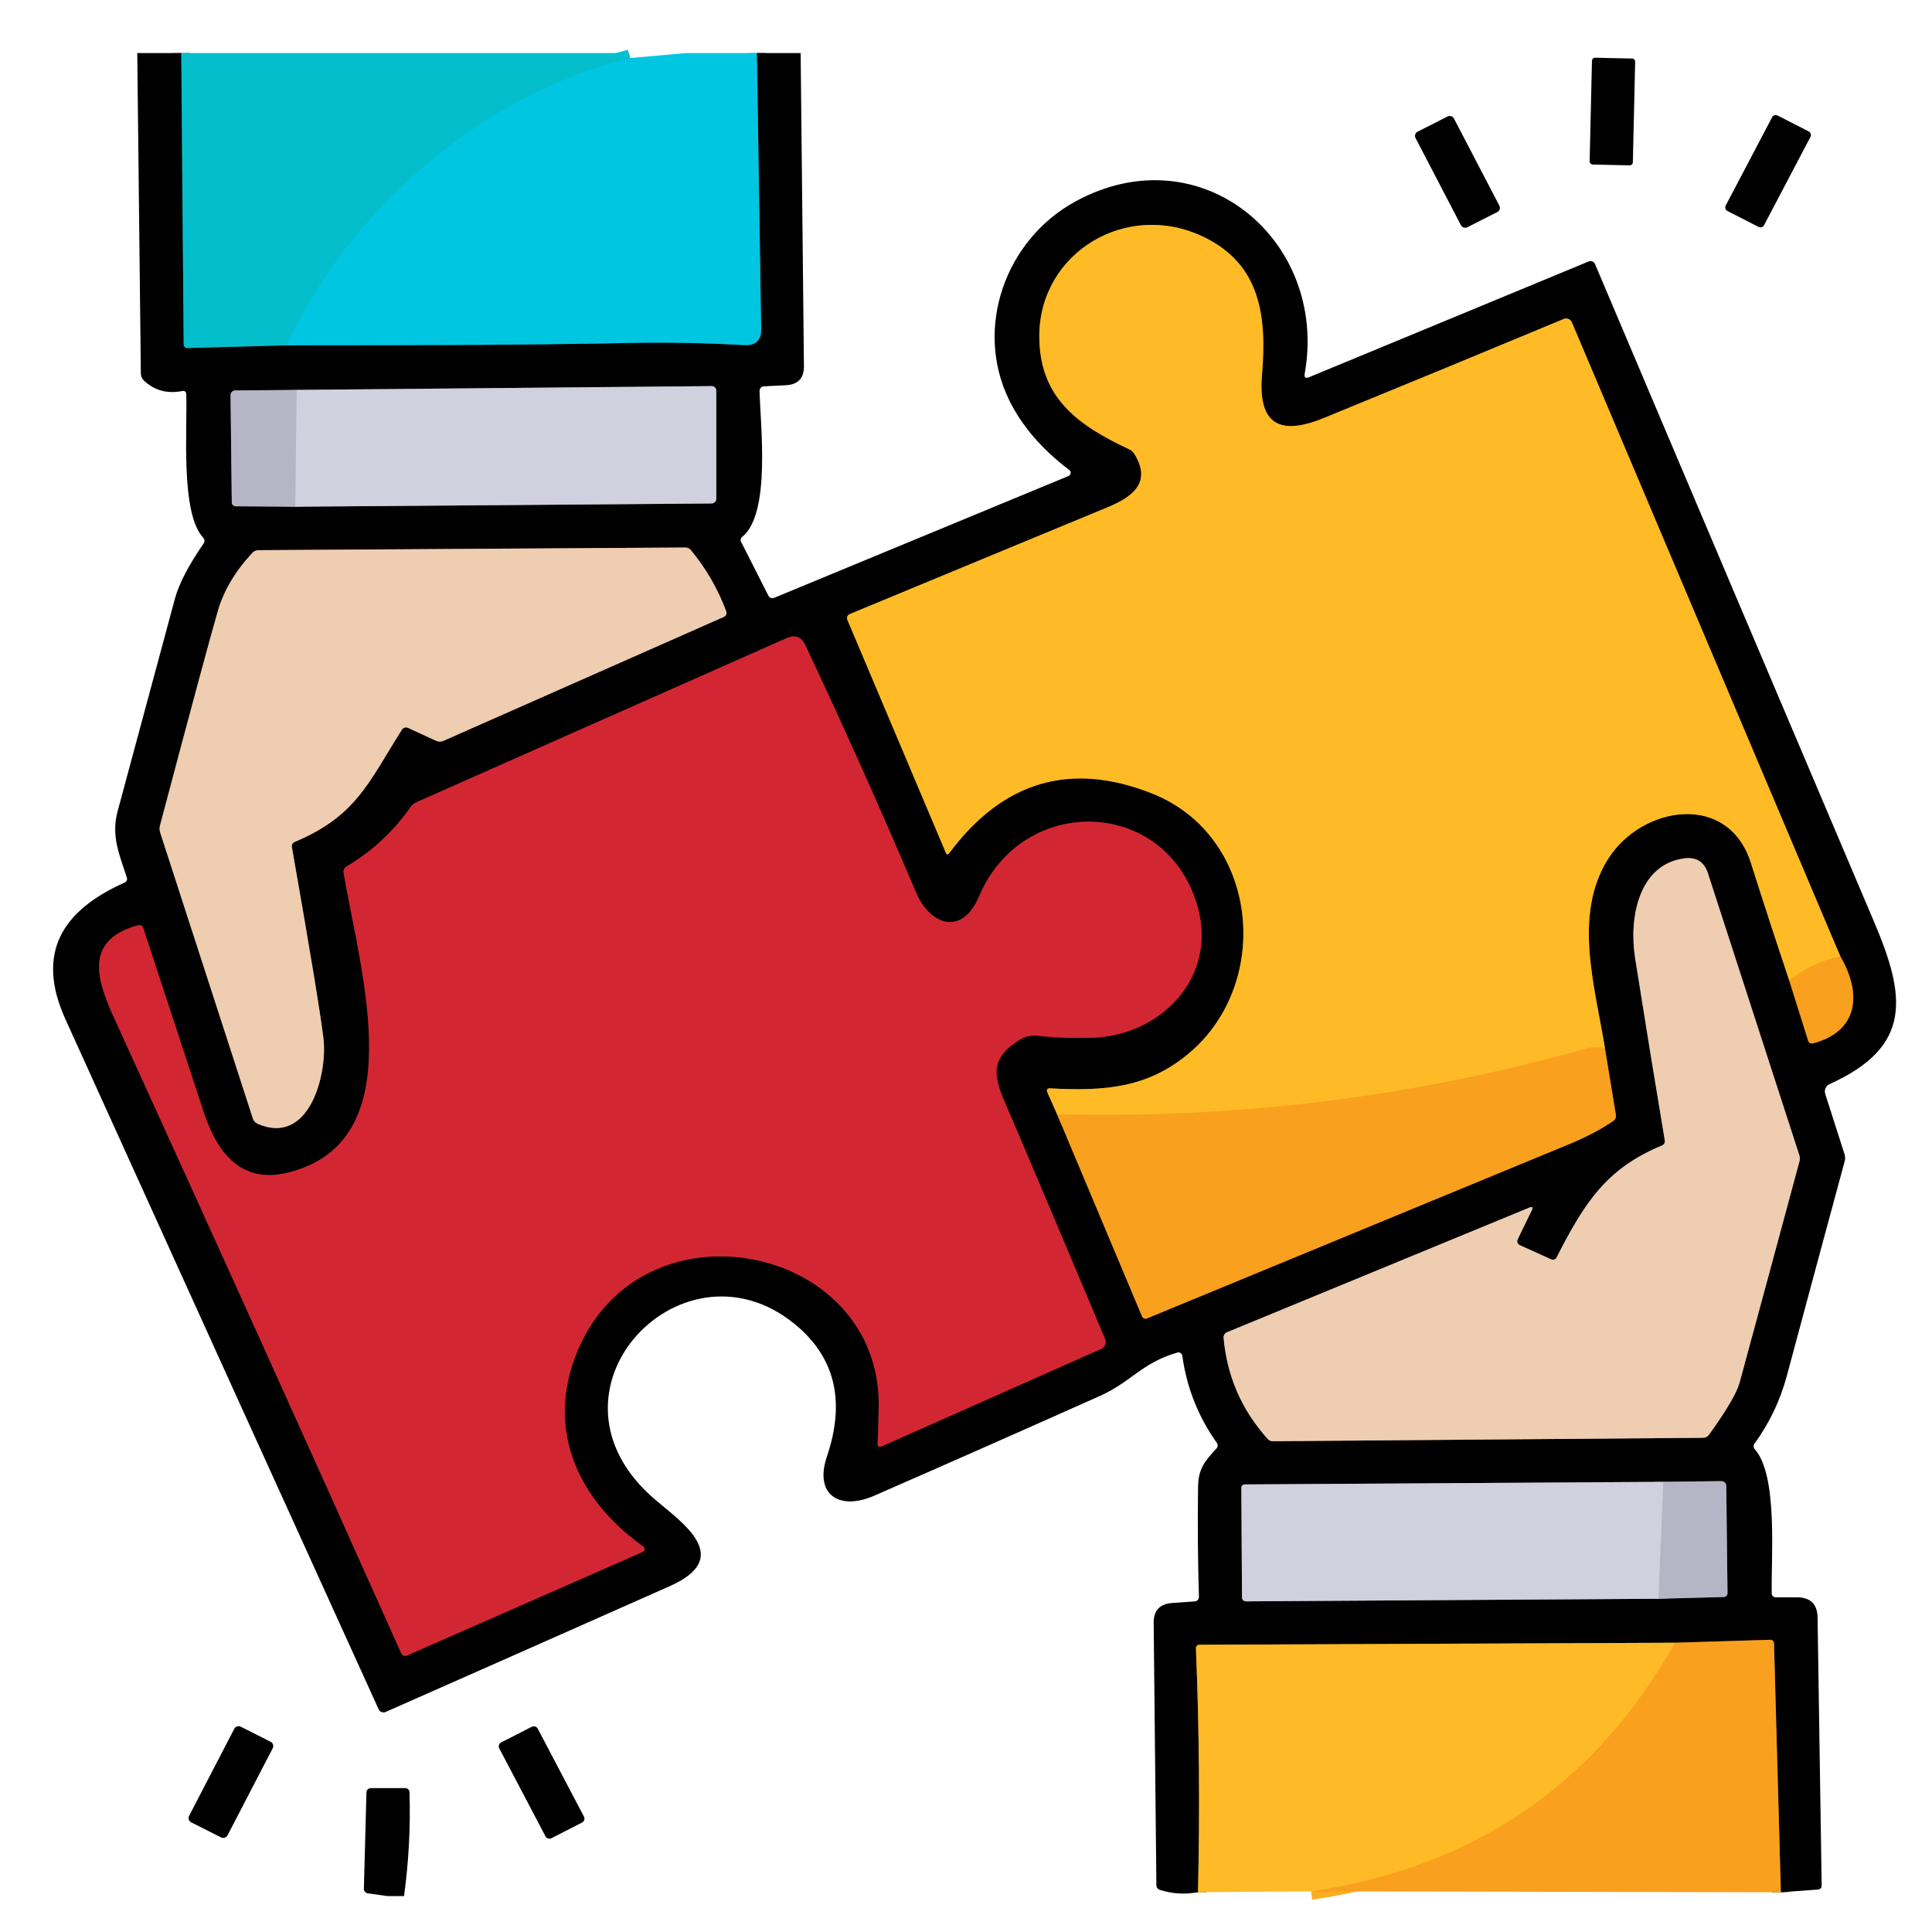<svg width="182" height="182" viewBox="0 0 182 182" fill="none" xmlns="http://www.w3.org/2000/svg">
<rect width="182" height="182" fill="#F5F5F5"/>
<g id="Frame 14">
<g id="&#226;&#156;&#133; About Us" clip-path="url(#clip0_309_654)">
<rect width="2343" height="7428" transform="translate(-848 -3832)" fill="white"/>
<g id="About Us">
<g id="Group 28">
<g id="Concept 2">
<g id="vision mission">
</g>
</g>
</g>
<g id="CORE VALUES">
<rect id="Rectangle 152" x="-88.325" y="-39.697" width="350.023" height="350.023" stroke="#FCB01A" stroke-width="1.395"/>
<g id="Group 30" filter="url(#filter0_d_309_654)">
<g id="Group">
<path id="Vector" d="M12.077 1L12.304 28.453C12.303 28.498 12.313 28.542 12.33 28.584C12.348 28.625 12.374 28.662 12.407 28.693C12.44 28.724 12.479 28.748 12.521 28.764C12.563 28.78 12.609 28.787 12.654 28.785L22.046 28.528" stroke="#035F66" stroke-width="1.604"/>
<path id="Vector_2" d="M22.046 28.528C32.944 28.514 43.698 28.528 54.444 28.304C57.804 28.236 61.361 28.304 65.115 28.507C66.188 28.566 66.717 28.064 66.703 27.002L66.298 1" stroke="#016371" stroke-width="1.604"/>
<path id="Vector_3" d="M162.762 174.257L162.115 150.798C162.114 150.754 162.103 150.71 162.084 150.67C162.065 150.629 162.038 150.593 162.005 150.563C161.972 150.532 161.933 150.509 161.89 150.493C161.848 150.478 161.803 150.471 161.758 150.473L152.778 150.751" stroke="#7D500F" stroke-width="1.604"/>
<path id="Vector_4" d="M152.778 150.751L107.977 150.941C107.934 150.941 107.892 150.949 107.853 150.966C107.814 150.982 107.778 151.007 107.749 151.037C107.719 151.067 107.696 151.103 107.681 151.143C107.666 151.182 107.659 151.224 107.661 151.266C107.973 158.912 108.037 166.573 107.853 174.25" stroke="#805E13" stroke-width="1.604"/>
<path id="Vector_5" d="M94.584 100.972L102.587 120.015C102.605 120.057 102.631 120.095 102.664 120.127C102.697 120.159 102.736 120.184 102.778 120.201C102.821 120.218 102.867 120.227 102.913 120.226C102.959 120.226 103.005 120.216 103.047 120.198C116.294 114.732 129.544 109.264 142.795 103.793C144.454 103.106 145.855 102.369 146.996 101.582C147.081 101.523 147.147 101.441 147.187 101.346C147.227 101.252 147.24 101.148 147.223 101.046L146.185 94.732" stroke="#7D500F" stroke-width="1.604"/>
<path id="Vector_6" d="M146.185 94.732C145.284 89.042 143.139 82.213 146.487 76.91C149.657 71.898 157.812 70.548 159.943 77.296C161.112 80.99 162.313 84.673 163.546 88.344" stroke="#805E13" stroke-width="1.604"/>
<path id="Vector_7" d="M163.546 88.344L165.334 94.041C165.36 94.132 165.423 94.208 165.508 94.254C165.593 94.3 165.693 94.311 165.787 94.285C170.023 93.187 170.456 89.653 168.359 86.086" stroke="#7D500F" stroke-width="1.604"/>
<path id="Vector_8" d="M168.359 86.086L143.07 26.358C143.04 26.288 142.997 26.224 142.942 26.171C142.887 26.117 142.821 26.075 142.75 26.047C142.678 26.019 142.602 26.005 142.524 26.005C142.447 26.006 142.371 26.022 142.3 26.053C134.815 29.172 127.275 32.285 119.68 35.391C115.472 37.107 113.492 35.913 113.884 31.288C114.358 25.713 113.698 20.892 108.417 18.335C101.164 14.815 92.934 19.779 92.906 27.626C92.892 33.458 96.509 36.042 101.377 38.328C101.579 38.425 101.748 38.578 101.865 38.769C103.501 41.42 101.741 42.797 99.342 43.787C91.201 47.151 83.102 50.506 75.043 53.852C74.944 53.894 74.865 53.973 74.823 54.072C74.782 54.171 74.782 54.282 74.823 54.381L84.092 76.313C84.179 76.526 84.291 76.539 84.429 76.354C89.475 69.59 95.824 67.714 103.474 70.725C113.56 74.686 114.929 88.473 107.077 95.16C103.123 98.531 99.005 98.802 93.855 98.524C93.817 98.522 93.778 98.53 93.743 98.547C93.709 98.563 93.679 98.588 93.657 98.62C93.635 98.651 93.621 98.687 93.618 98.725C93.614 98.763 93.62 98.801 93.635 98.836L94.584 100.972" stroke="#805E13" stroke-width="1.604"/>
<path id="Vector_9" d="M168.359 86.086C166.576 86.479 164.971 87.232 163.546 88.344" stroke="#FCAE22" stroke-width="1.604"/>
<path id="Vector_10" d="M146.185 94.732C145.502 94.628 144.975 94.628 144.603 94.732C128.285 99.33 111.612 101.41 94.584 100.972" stroke="#FCAE22" stroke-width="1.604"/>
<path id="Vector_11" d="M22.94 32.732L17.165 32.78C17.105 32.78 17.047 32.791 16.992 32.814C16.937 32.837 16.888 32.87 16.846 32.911C16.805 32.953 16.772 33.002 16.75 33.057C16.728 33.111 16.717 33.169 16.718 33.227L16.835 43.319C16.835 43.418 16.875 43.513 16.945 43.583C17.016 43.653 17.113 43.692 17.213 43.692L22.81 43.733" stroke="#5B5B63" stroke-width="1.604"/>
<path id="Vector_12" d="M22.81 43.733L62.035 43.428C62.152 43.426 62.264 43.379 62.346 43.298C62.429 43.217 62.475 43.108 62.475 42.994V32.8C62.475 32.744 62.464 32.688 62.442 32.635C62.42 32.583 62.388 32.536 62.347 32.496C62.307 32.456 62.259 32.425 62.207 32.404C62.154 32.383 62.098 32.372 62.042 32.373L22.94 32.733" stroke="#696870" stroke-width="1.604"/>
<path id="Vector_13" d="M22.81 43.733L22.94 32.732" stroke="#C3C3D3" stroke-width="1.604"/>
<path id="Vector_14" d="M33.439 64.567L36.072 65.781C36.182 65.832 36.302 65.859 36.423 65.86C36.544 65.861 36.664 65.837 36.774 65.787L63.197 54.109C63.291 54.067 63.366 53.992 63.407 53.899C63.447 53.806 63.451 53.702 63.417 53.607C62.633 51.491 61.519 49.561 60.075 47.816C60.015 47.741 59.938 47.682 59.85 47.641C59.762 47.599 59.665 47.578 59.566 47.578L19.337 47.829C19.233 47.831 19.13 47.854 19.034 47.896C18.939 47.938 18.852 47.998 18.78 48.073C17.162 49.818 16.076 51.647 15.521 53.56C14.829 55.943 13.012 62.681 10.069 73.777C10.015 73.994 10.022 74.219 10.09 74.428L18.822 101.365C18.856 101.476 18.915 101.578 18.994 101.664C19.074 101.751 19.172 101.82 19.282 101.867C24.123 103.983 25.883 97.208 25.463 93.776C25.179 91.434 24.189 85.437 22.493 75.784C22.478 75.689 22.495 75.591 22.542 75.506C22.59 75.421 22.664 75.354 22.754 75.316C28.557 72.875 29.678 69.769 32.861 64.736C32.92 64.643 33.011 64.575 33.118 64.543C33.224 64.512 33.339 64.52 33.439 64.567Z" stroke="#786759" stroke-width="1.604"/>
<path id="Vector_15" d="M55.482 141.603C48.992 136.957 46.214 129.863 49.755 122.478C56.314 108.792 78.041 113.451 77.78 128.568C77.761 129.721 77.725 130.887 77.67 132.067C77.668 132.106 77.677 132.144 77.695 132.178C77.713 132.212 77.739 132.241 77.772 132.262C77.804 132.283 77.841 132.296 77.88 132.298C77.919 132.301 77.958 132.294 77.993 132.278L98.723 123.075C98.898 122.997 99.036 122.855 99.106 122.679C99.177 122.503 99.175 122.307 99.101 122.132C96.186 115.201 93.28 108.326 90.383 101.508C88.973 98.178 87.557 96.076 91.098 93.919C91.566 93.634 92.117 93.51 92.665 93.567C94.366 93.747 96.103 93.811 97.877 93.757C104.388 93.56 109.634 88.06 107.847 81.515C105.007 71.112 91.359 70.671 87.22 80.464C85.666 84.147 82.648 83.258 81.272 80.03C77.959 72.226 74.489 64.474 70.863 56.775C70.487 55.979 69.894 55.762 69.082 56.124L34.257 71.559C34.023 71.662 33.822 71.826 33.673 72.034C32.069 74.326 30.059 76.191 27.643 77.629C27.541 77.691 27.461 77.782 27.412 77.889C27.363 77.997 27.348 78.117 27.368 78.233C29.08 88.046 33.776 103.455 22.239 106.439C17.818 107.585 15.487 104.73 14.188 100.769C12.285 94.977 10.383 89.185 8.481 83.394C8.451 83.304 8.387 83.229 8.302 83.185C8.218 83.141 8.119 83.131 8.027 83.156C2.643 84.608 4.273 88.67 5.902 92.231C14.942 112.029 23.91 131.873 32.807 151.762C32.827 151.809 32.856 151.851 32.893 151.887C32.93 151.922 32.974 151.95 33.022 151.968C33.07 151.986 33.122 151.995 33.173 151.993C33.225 151.992 33.276 151.98 33.322 151.959L55.413 142.254C55.822 142.073 55.844 141.856 55.482 141.603Z" stroke="#691419" stroke-width="1.604"/>
<path id="Vector_16" d="M137.969 112.746L139.302 110.006C139.44 109.721 139.362 109.64 139.069 109.762L110.59 121.501C110.486 121.544 110.399 121.618 110.341 121.714C110.283 121.809 110.257 121.92 110.267 122.03C110.592 125.67 111.981 128.848 114.433 131.566C114.492 131.63 114.564 131.681 114.644 131.716C114.725 131.751 114.812 131.769 114.901 131.769L155.432 131.444C155.541 131.444 155.648 131.418 155.745 131.368C155.842 131.319 155.926 131.247 155.989 131.159C157.653 128.844 158.614 127.209 158.87 126.255C160.759 119.315 162.638 112.371 164.508 105.421C164.566 105.218 164.562 105.003 164.494 104.804L155.893 78.273C155.536 77.166 154.772 76.698 153.604 76.87C149.313 77.493 148.447 82.566 149.031 86.242C149.934 91.953 150.867 97.683 151.83 103.434C151.847 103.529 151.831 103.627 151.785 103.712C151.739 103.797 151.665 103.864 151.575 103.902C146.391 106.059 144.335 109.158 141.633 114.462C141.589 114.549 141.512 114.616 141.418 114.649C141.325 114.682 141.222 114.678 141.131 114.638L138.175 113.302C138.124 113.279 138.078 113.247 138.04 113.206C138.002 113.166 137.972 113.119 137.953 113.067C137.934 113.015 137.925 112.96 137.928 112.905C137.93 112.85 137.944 112.796 137.969 112.746Z" stroke="#786759" stroke-width="1.604"/>
<path id="Vector_17" d="M151.685 135.594L112.247 135.838C112.164 135.84 112.086 135.873 112.028 135.932C111.97 135.99 111.937 136.068 111.938 136.15L111.999 146.485C111.999 146.534 112.009 146.582 112.028 146.627C112.047 146.672 112.074 146.713 112.109 146.747C112.143 146.781 112.184 146.808 112.229 146.826C112.274 146.844 112.322 146.853 112.371 146.852L151.225 146.608" stroke="#696870" stroke-width="1.604"/>
<path id="Vector_18" d="M151.225 146.608L157.371 146.445C157.42 146.444 157.468 146.434 157.513 146.415C157.558 146.396 157.598 146.368 157.632 146.333C157.666 146.299 157.692 146.258 157.71 146.213C157.728 146.168 157.737 146.12 157.736 146.072L157.619 135.974C157.618 135.914 157.605 135.855 157.581 135.801C157.557 135.746 157.523 135.696 157.479 135.655C157.436 135.613 157.384 135.58 157.328 135.558C157.272 135.536 157.212 135.526 157.151 135.526L151.685 135.594" stroke="#5B5B63" stroke-width="1.604"/>
<path id="Vector_19" d="M151.225 146.608L151.685 135.594" stroke="#C3C3D3" stroke-width="1.604"/>
<path id="Vector_20" d="M54.341 1.469C47.085 3.322 40.475 6.86 34.512 12.082C29.002 16.907 24.847 22.389 22.046 28.529" stroke="#03C2D7" stroke-width="1.604"/>
<path id="Vector_21" d="M118.497 174.169C133.862 171.899 145.289 164.093 152.779 150.751" stroke="#FCAE22" stroke-width="1.604"/>
</g>
<g id="Group_2">
<path id="Vector_22" d="M7.931 1H12.077L12.304 28.453C12.304 28.498 12.313 28.542 12.331 28.584C12.349 28.625 12.375 28.662 12.407 28.693C12.44 28.724 12.479 28.748 12.521 28.764C12.564 28.78 12.609 28.787 12.655 28.785L22.047 28.528C32.944 28.514 43.698 28.528 54.444 28.304C57.804 28.236 61.361 28.304 65.115 28.507C66.188 28.566 66.717 28.064 66.703 27.002L66.298 1H70.423L70.733 30.481C70.746 31.634 70.169 32.237 69 32.292L66.965 32.394C66.852 32.399 66.746 32.447 66.669 32.528C66.592 32.609 66.55 32.716 66.552 32.828C66.614 35.927 67.652 44.384 64.916 46.574C64.847 46.63 64.799 46.707 64.781 46.792C64.762 46.877 64.773 46.965 64.813 47.042L67.391 52.129C67.44 52.221 67.522 52.292 67.621 52.327C67.721 52.363 67.83 52.359 67.927 52.319L95.65 40.844C95.705 40.82 95.753 40.783 95.789 40.735C95.826 40.688 95.849 40.632 95.857 40.574C95.864 40.515 95.856 40.456 95.833 40.402C95.81 40.349 95.773 40.302 95.725 40.267C93.135 38.314 91.242 36.108 90.046 33.648C86.76 26.873 89.709 18.585 96.296 14.984C108.129 8.521 120.154 18.653 117.906 31.2C117.842 31.561 117.981 31.672 118.325 31.532L144.652 20.634C144.708 20.61 144.768 20.598 144.829 20.598C144.889 20.597 144.95 20.609 145.006 20.631C145.062 20.654 145.113 20.688 145.156 20.73C145.199 20.772 145.234 20.822 145.257 20.878C154.007 41.54 162.767 62.186 171.535 82.817C174.512 89.816 175.214 94.584 167.355 98.124C167.184 98.202 167.048 98.339 166.972 98.51C166.896 98.681 166.886 98.874 166.942 99.053L168.758 104.722C168.829 104.944 168.834 105.182 168.771 105.407C166.947 112.135 165.132 118.867 163.326 125.604C162.707 127.919 161.692 130.048 160.28 131.993C160.223 132.069 160.194 132.162 160.198 132.257C160.202 132.352 160.238 132.443 160.301 132.515C162.515 134.997 161.827 142.742 161.903 146.112C161.904 146.208 161.945 146.3 162.016 146.367C162.087 146.434 162.182 146.472 162.281 146.472H164.247C165.544 146.467 166.202 147.105 166.221 148.384L166.606 173.633C166.608 173.725 166.574 173.815 166.511 173.883C166.448 173.951 166.362 173.993 166.269 174L162.762 174.257L162.116 150.799C162.114 150.754 162.103 150.71 162.084 150.67C162.065 150.63 162.039 150.593 162.005 150.563C161.972 150.533 161.933 150.509 161.891 150.494C161.848 150.478 161.803 150.471 161.758 150.473L152.779 150.751L107.978 150.941C107.935 150.941 107.893 150.95 107.853 150.966C107.814 150.983 107.778 151.007 107.749 151.037C107.719 151.068 107.696 151.104 107.681 151.143C107.666 151.183 107.659 151.225 107.661 151.267C107.973 158.912 108.037 166.574 107.854 174.251C106.625 174.477 105.429 174.404 104.265 174.034C104.169 174.005 104.086 173.946 104.026 173.867C103.967 173.787 103.935 173.691 103.935 173.593L103.68 148.873C103.671 147.711 104.253 147.089 105.427 147.008L107.544 146.858C107.655 146.852 107.759 146.802 107.833 146.719C107.908 146.637 107.947 146.529 107.943 146.418C107.838 142.959 107.81 139.516 107.861 136.089C107.881 134.353 108.5 133.634 109.593 132.454C109.66 132.385 109.7 132.296 109.707 132.201C109.715 132.106 109.689 132.011 109.635 131.932C107.874 129.449 106.788 126.709 106.376 123.712C106.369 123.661 106.351 123.612 106.323 123.568C106.295 123.524 106.258 123.487 106.214 123.459C106.171 123.43 106.121 123.412 106.07 123.404C106.018 123.396 105.965 123.399 105.915 123.413C102.566 124.376 101.59 126.174 98.585 127.516C91.522 130.672 84.442 133.801 77.347 136.903C74.04 138.347 71.688 136.787 72.898 133.207C74.594 128.197 73.735 124.168 70.32 121.121C59.608 111.559 44.633 127.096 56.796 137.337C59.512 139.622 64.043 142.776 58.095 145.421C49.088 149.418 40.168 153.367 31.335 157.269C31.275 157.296 31.21 157.311 31.143 157.313C31.077 157.315 31.011 157.304 30.949 157.281C30.887 157.257 30.83 157.222 30.782 157.177C30.734 157.132 30.695 157.078 30.669 157.018C20.584 134.836 10.748 113.166 1.159 92.006C-1.695 85.706 0.932 81.732 6.742 79.141C6.828 79.103 6.897 79.036 6.937 78.952C6.976 78.869 6.982 78.774 6.955 78.687C6.253 76.503 5.449 74.774 6.081 72.42C7.887 65.747 9.684 59.08 11.472 52.42C11.848 51.014 12.753 49.269 14.188 47.185C14.242 47.105 14.268 47.009 14.261 46.913C14.253 46.817 14.213 46.727 14.146 46.656C11.974 44.343 12.668 36.361 12.544 33.085C12.542 33.045 12.531 33.007 12.513 32.971C12.494 32.936 12.468 32.905 12.436 32.88C12.404 32.856 12.367 32.839 12.328 32.829C12.288 32.82 12.247 32.82 12.208 32.828C10.782 33.117 9.57 32.796 8.57 31.864C8.477 31.776 8.402 31.672 8.35 31.556C8.298 31.441 8.27 31.318 8.268 31.193L7.931 1ZM94.584 100.972L102.587 120.016C102.605 120.058 102.631 120.096 102.664 120.127C102.697 120.159 102.736 120.185 102.779 120.202C102.822 120.219 102.867 120.227 102.914 120.227C102.96 120.226 103.005 120.217 103.048 120.199C116.295 114.733 129.544 109.264 142.795 103.793C144.455 103.106 145.855 102.369 146.996 101.582C147.081 101.523 147.147 101.441 147.187 101.347C147.228 101.252 147.24 101.148 147.223 101.047L146.185 94.733C145.284 89.043 143.139 82.213 146.488 76.91C149.657 71.898 157.812 70.549 159.943 77.296C161.112 80.99 162.313 84.673 163.546 88.344L165.334 94.041C165.36 94.132 165.423 94.208 165.508 94.254C165.593 94.3 165.693 94.311 165.787 94.285C170.023 93.186 170.456 89.653 168.359 86.086L143.07 26.358C143.04 26.287 142.997 26.224 142.942 26.171C142.887 26.117 142.821 26.075 142.75 26.047C142.678 26.018 142.602 26.004 142.525 26.005C142.447 26.006 142.371 26.022 142.3 26.052C134.815 29.172 127.275 32.285 119.68 35.391C115.472 37.107 113.492 35.913 113.884 31.288C114.358 25.713 113.698 20.891 108.418 18.335C101.164 14.815 92.934 19.779 92.906 27.626C92.892 33.458 96.509 36.042 101.377 38.328C101.579 38.425 101.748 38.578 101.865 38.768C103.502 41.42 101.741 42.797 99.342 43.787C91.201 47.151 83.102 50.506 75.043 53.851C74.944 53.893 74.865 53.972 74.823 54.071C74.782 54.17 74.782 54.281 74.823 54.38L84.092 76.313C84.179 76.526 84.291 76.539 84.429 76.354C89.475 69.59 95.824 67.714 103.474 70.725C113.56 74.685 114.929 88.473 107.077 95.16C103.123 98.531 99.005 98.802 93.855 98.524C93.817 98.522 93.778 98.53 93.744 98.546C93.709 98.563 93.679 98.588 93.657 98.62C93.635 98.651 93.622 98.687 93.618 98.725C93.614 98.763 93.62 98.801 93.635 98.836L94.584 100.972ZM22.94 32.733L17.165 32.78C17.106 32.78 17.047 32.792 16.992 32.814C16.938 32.837 16.888 32.87 16.846 32.911C16.805 32.953 16.772 33.003 16.75 33.057C16.728 33.111 16.717 33.169 16.718 33.228L16.835 43.319C16.835 43.418 16.875 43.513 16.946 43.583C17.017 43.653 17.113 43.692 17.213 43.692L22.81 43.733L62.035 43.428C62.152 43.426 62.264 43.379 62.346 43.298C62.429 43.217 62.475 43.108 62.475 42.994V32.8C62.475 32.744 62.464 32.688 62.442 32.635C62.42 32.583 62.388 32.536 62.348 32.496C62.307 32.456 62.26 32.425 62.207 32.404C62.154 32.383 62.098 32.372 62.042 32.373L22.94 32.733ZM33.439 64.567L36.073 65.781C36.183 65.832 36.302 65.859 36.423 65.86C36.544 65.862 36.664 65.837 36.774 65.788L63.197 54.109C63.291 54.067 63.366 53.992 63.407 53.899C63.448 53.806 63.451 53.702 63.417 53.607C62.633 51.491 61.519 49.561 60.075 47.816C60.015 47.741 59.938 47.682 59.85 47.641C59.762 47.599 59.665 47.578 59.567 47.578L19.338 47.829C19.233 47.831 19.13 47.854 19.035 47.896C18.939 47.938 18.853 47.998 18.781 48.073C17.163 49.818 16.076 51.647 15.522 53.56C14.829 55.943 13.012 62.681 10.069 73.777C10.015 73.994 10.023 74.219 10.09 74.428L18.822 101.365C18.856 101.476 18.915 101.578 18.995 101.664C19.074 101.751 19.172 101.82 19.283 101.867C24.123 103.983 25.883 97.208 25.464 93.776C25.18 91.434 24.189 85.437 22.494 75.784C22.478 75.689 22.495 75.591 22.543 75.506C22.59 75.421 22.665 75.354 22.755 75.316C28.558 72.875 29.678 69.769 32.862 64.736C32.92 64.643 33.011 64.575 33.118 64.543C33.224 64.512 33.339 64.52 33.439 64.567ZM55.483 141.603C48.992 136.957 46.214 129.863 49.755 122.478C56.314 108.792 78.041 113.451 77.78 128.568C77.762 129.721 77.725 130.887 77.67 132.067C77.669 132.105 77.677 132.143 77.695 132.178C77.713 132.212 77.739 132.241 77.772 132.262C77.804 132.283 77.842 132.295 77.88 132.298C77.919 132.301 77.958 132.294 77.993 132.277L98.723 123.074C98.898 122.997 99.036 122.855 99.107 122.679C99.177 122.503 99.175 122.306 99.101 122.132C96.186 115.201 93.28 108.326 90.383 101.508C88.973 98.178 87.557 96.076 91.098 93.919C91.566 93.633 92.117 93.509 92.666 93.566C94.366 93.747 96.103 93.81 97.877 93.756C104.388 93.559 109.635 88.059 107.847 81.515C105.007 71.111 91.359 70.671 87.22 80.464C85.666 84.146 82.648 83.258 81.273 80.03C77.959 72.226 74.489 64.474 70.863 56.774C70.487 55.979 69.894 55.762 69.082 56.123L34.258 71.559C34.024 71.661 33.822 71.825 33.673 72.034C32.069 74.326 30.059 76.191 27.643 77.629C27.541 77.691 27.461 77.781 27.412 77.889C27.363 77.997 27.348 78.116 27.368 78.232C29.08 88.046 33.776 103.454 22.239 106.438C17.818 107.584 15.487 104.729 14.188 100.769C12.286 94.977 10.383 89.185 8.481 83.393C8.451 83.304 8.387 83.229 8.303 83.185C8.218 83.141 8.119 83.13 8.027 83.156C2.644 84.607 4.273 88.67 5.903 92.23C14.942 112.029 23.91 131.873 32.807 151.762C32.827 151.809 32.856 151.851 32.894 151.886C32.931 151.922 32.974 151.949 33.023 151.968C33.071 151.986 33.122 151.995 33.173 151.993C33.225 151.992 33.276 151.98 33.322 151.958L55.414 142.254C55.822 142.073 55.845 141.856 55.483 141.603ZM137.969 112.745L139.303 110.006C139.44 109.721 139.362 109.639 139.069 109.761L110.59 121.501C110.486 121.544 110.399 121.618 110.341 121.713C110.283 121.808 110.257 121.919 110.267 122.03C110.593 125.67 111.981 128.848 114.434 131.565C114.492 131.629 114.564 131.681 114.644 131.716C114.725 131.751 114.812 131.769 114.901 131.769L155.433 131.443C155.541 131.443 155.649 131.417 155.746 131.368C155.842 131.318 155.926 131.246 155.99 131.158C157.654 128.843 158.614 127.209 158.871 126.255C160.759 119.315 162.638 112.37 164.508 105.421C164.567 105.218 164.562 105.003 164.495 104.804L155.893 78.273C155.536 77.165 154.773 76.697 153.604 76.869C149.313 77.493 148.447 82.566 149.032 86.242C149.935 91.952 150.867 97.683 151.83 103.434C151.847 103.529 151.832 103.627 151.785 103.712C151.739 103.797 151.665 103.864 151.576 103.902C146.391 106.059 144.336 109.158 141.633 114.461C141.589 114.549 141.512 114.616 141.418 114.649C141.325 114.682 141.222 114.678 141.132 114.638L138.175 113.302C138.124 113.279 138.078 113.247 138.04 113.206C138.002 113.166 137.972 113.118 137.953 113.066C137.934 113.015 137.925 112.96 137.928 112.904C137.931 112.849 137.945 112.795 137.969 112.745ZM151.686 135.594L112.247 135.838C112.165 135.84 112.086 135.873 112.028 135.932C111.97 135.99 111.938 136.068 111.938 136.15L112 146.485C112 146.534 112.009 146.582 112.028 146.627C112.047 146.672 112.074 146.713 112.109 146.747C112.143 146.781 112.184 146.808 112.229 146.826C112.274 146.844 112.323 146.853 112.371 146.852L151.225 146.608L157.372 146.445C157.42 146.444 157.469 146.434 157.513 146.414C157.558 146.395 157.598 146.367 157.632 146.333C157.666 146.298 157.693 146.257 157.71 146.212C157.728 146.168 157.737 146.12 157.736 146.072L157.619 135.974C157.618 135.914 157.605 135.855 157.581 135.8C157.557 135.745 157.523 135.696 157.479 135.654C157.436 135.613 157.385 135.58 157.328 135.558C157.272 135.536 157.212 135.525 157.152 135.526L151.686 135.594Z" fill="black"/>
<path id="Vector_23" d="M12.077 1H54.266L54.341 1.468C47.085 3.322 40.476 6.86 34.512 12.082C29.003 16.906 24.847 22.388 22.047 28.528L12.655 28.785C12.609 28.787 12.564 28.78 12.521 28.764C12.479 28.748 12.44 28.724 12.408 28.693C12.375 28.662 12.349 28.625 12.331 28.584C12.313 28.542 12.304 28.498 12.304 28.453L12.077 1Z" fill="#05BECC"/>
<path id="Vector_24" d="M59.594 1H66.298L66.703 27.002C66.717 28.064 66.188 28.566 65.115 28.507C61.361 28.304 57.804 28.236 54.444 28.304C43.698 28.528 32.944 28.514 22.046 28.528C24.847 22.388 29.002 16.906 34.512 12.082C40.475 6.86 47.085 3.322 54.341 1.468L59.594 1Z" fill="#01C6E1"/>
<path id="Vector_25" d="M162.762 174.257L118.497 174.169C133.862 171.899 145.289 164.093 152.779 150.751L161.758 150.473C161.803 150.471 161.848 150.478 161.891 150.493C161.933 150.509 161.972 150.532 162.005 150.563C162.039 150.593 162.065 150.629 162.084 150.67C162.103 150.71 162.114 150.754 162.116 150.798L162.762 174.257Z" fill="#F9A01E"/>
<path id="Vector_26" d="M152.779 150.751C145.289 164.093 133.862 171.899 118.497 174.169L107.854 174.25C108.037 166.573 107.973 158.912 107.661 151.266C107.66 151.224 107.666 151.182 107.681 151.143C107.696 151.103 107.72 151.067 107.749 151.037C107.779 151.007 107.814 150.982 107.853 150.966C107.893 150.949 107.935 150.941 107.978 150.941L152.779 150.751Z" fill="#FFBB26"/>
<path id="Vector_27" d="M33.061 174.617H31.494L29.651 174.359C29.545 174.344 29.448 174.292 29.38 174.212C29.311 174.131 29.275 174.029 29.28 173.925L29.52 164.838C29.524 164.732 29.569 164.632 29.646 164.559C29.723 164.485 29.826 164.444 29.933 164.444H33.185C33.287 164.444 33.384 164.484 33.457 164.555C33.531 164.626 33.573 164.722 33.577 164.824C33.678 168.102 33.506 171.366 33.061 174.617Z" fill="black"/>
</g>
<g id="Group_3">
<path id="Vector_28" d="M148.748 1.515L145.27 1.437C145.106 1.434 144.971 1.561 144.967 1.722L144.749 11.201C144.746 11.362 144.875 11.495 145.038 11.499L148.516 11.577C148.68 11.581 148.815 11.453 148.819 11.292L149.037 1.813C149.04 1.652 148.911 1.519 148.748 1.515Z" fill="black"/>
<path id="Vector_29" d="M165.387 8.381L162.457 6.883C162.268 6.786 162.036 6.859 161.938 7.045L157.565 15.366C157.467 15.553 157.541 15.782 157.73 15.878L160.66 17.376C160.849 17.473 161.081 17.4 161.179 17.214L165.552 8.893C165.65 8.707 165.576 8.477 165.387 8.381Z" fill="black"/>
<path id="Vector_30" d="M131.364 6.975L128.539 8.407C128.32 8.518 128.233 8.784 128.346 9L132.626 17.216C132.739 17.433 133.009 17.518 133.228 17.407L136.053 15.974C136.273 15.863 136.359 15.597 136.247 15.381L131.966 7.165C131.853 6.949 131.584 6.863 131.364 6.975Z" fill="black"/>
<path id="Vector_31" d="M168.359 86.086C166.576 86.479 164.971 87.232 163.546 88.344C162.313 84.673 161.112 80.99 159.943 77.297C157.812 70.549 149.657 71.898 146.488 76.91C143.139 82.214 145.284 89.043 146.185 94.733C145.502 94.629 144.975 94.629 144.604 94.733C128.286 99.331 111.612 101.411 94.584 100.972L93.635 98.836C93.62 98.801 93.614 98.763 93.618 98.725C93.621 98.687 93.635 98.651 93.657 98.62C93.679 98.588 93.709 98.563 93.743 98.547C93.778 98.53 93.817 98.522 93.855 98.524C99.005 98.802 103.123 98.531 107.077 95.16C114.929 88.473 113.56 74.686 103.474 70.725C95.824 67.714 89.475 69.59 84.429 76.354C84.291 76.539 84.179 76.526 84.092 76.313L74.823 54.381C74.782 54.282 74.782 54.171 74.823 54.072C74.865 53.973 74.944 53.894 75.043 53.852C83.102 50.506 91.201 47.151 99.342 43.787C101.741 42.797 103.501 41.42 101.865 38.769C101.748 38.578 101.579 38.425 101.377 38.328C96.509 36.042 92.892 33.458 92.906 27.626C92.934 19.779 101.164 14.815 108.417 18.335C113.698 20.892 114.358 25.713 113.884 31.288C113.492 35.913 115.472 37.107 119.68 35.391C127.275 32.285 134.815 29.172 142.3 26.053C142.371 26.022 142.447 26.006 142.524 26.005C142.602 26.005 142.678 26.019 142.75 26.047C142.821 26.075 142.887 26.117 142.942 26.171C142.997 26.224 143.04 26.288 143.07 26.358L168.359 86.086Z" fill="#FFBB26"/>
<path id="Vector_32" d="M22.81 43.733L22.94 32.733L62.042 32.373C62.098 32.372 62.154 32.383 62.207 32.404C62.259 32.425 62.307 32.456 62.347 32.496C62.388 32.536 62.42 32.583 62.442 32.635C62.464 32.688 62.475 32.744 62.475 32.8V42.994C62.475 43.108 62.429 43.217 62.346 43.298C62.264 43.379 62.152 43.426 62.035 43.428L22.81 43.733Z" fill="#D1D0DF"/>
<path id="Vector_33" d="M22.94 32.733L22.81 43.734L17.213 43.693C17.113 43.693 17.016 43.654 16.945 43.584C16.875 43.514 16.835 43.419 16.835 43.32L16.718 33.228C16.717 33.17 16.728 33.112 16.75 33.058C16.772 33.003 16.805 32.954 16.846 32.912C16.888 32.871 16.937 32.838 16.992 32.815C17.047 32.792 17.105 32.781 17.165 32.781L22.94 32.733Z" fill="#B5B5C6"/>
<path id="Vector_34" d="M32.861 64.736C29.678 69.769 28.557 72.875 22.754 75.316C22.664 75.354 22.59 75.421 22.542 75.506C22.495 75.591 22.478 75.689 22.493 75.784C24.189 85.437 25.179 91.434 25.463 93.776C25.883 97.208 24.123 103.983 19.282 101.867C19.172 101.82 19.074 101.751 18.994 101.664C18.915 101.578 18.856 101.476 18.822 101.365L10.09 74.428C10.022 74.219 10.015 73.994 10.069 73.777C13.012 62.681 14.829 55.943 15.521 53.56C16.076 51.647 17.162 49.818 18.78 48.073C18.852 47.998 18.939 47.938 19.034 47.896C19.13 47.854 19.233 47.831 19.337 47.829L59.566 47.578C59.665 47.578 59.762 47.599 59.85 47.641C59.938 47.682 60.015 47.741 60.075 47.816C61.519 49.561 62.633 51.491 63.417 53.607C63.451 53.702 63.447 53.806 63.407 53.899C63.366 53.992 63.291 54.067 63.197 54.109L36.774 65.787C36.664 65.837 36.544 65.861 36.423 65.86C36.302 65.859 36.182 65.832 36.072 65.781L33.439 64.567C33.339 64.52 33.224 64.512 33.118 64.543C33.011 64.575 32.92 64.643 32.861 64.736Z" fill="#EFCDB1"/>
<path id="Vector_35" d="M55.482 141.603C55.844 141.856 55.822 142.073 55.413 142.254L33.322 151.959C33.276 151.98 33.225 151.992 33.173 151.993C33.122 151.995 33.07 151.986 33.022 151.968C32.974 151.95 32.93 151.922 32.893 151.887C32.856 151.851 32.827 151.809 32.807 151.762C23.91 131.873 14.942 112.029 5.902 92.231C4.273 88.67 2.643 84.608 8.027 83.156C8.119 83.131 8.218 83.141 8.302 83.185C8.387 83.229 8.451 83.304 8.481 83.394C10.383 89.185 12.285 94.977 14.188 100.769C15.487 104.73 17.818 107.585 22.239 106.439C33.776 103.455 29.08 88.046 27.368 78.233C27.348 78.117 27.363 77.997 27.412 77.889C27.461 77.782 27.541 77.691 27.643 77.629C30.059 76.191 32.069 74.326 33.673 72.034C33.822 71.826 34.023 71.662 34.257 71.559L69.082 56.124C69.894 55.762 70.487 55.979 70.863 56.775C74.489 64.474 77.959 72.226 81.272 80.03C82.648 83.258 85.666 84.147 87.22 80.464C91.359 70.671 105.007 71.112 107.847 81.515C109.634 88.06 104.388 93.56 97.877 93.757C96.103 93.811 94.366 93.747 92.665 93.567C92.117 93.51 91.566 93.634 91.098 93.919C87.557 96.076 88.973 98.178 90.383 101.508C93.28 108.326 96.186 115.201 99.101 122.132C99.175 122.307 99.177 122.503 99.106 122.679C99.036 122.855 98.898 122.997 98.723 123.075L77.993 132.278C77.958 132.294 77.919 132.301 77.88 132.298C77.841 132.296 77.804 132.283 77.772 132.262C77.739 132.241 77.713 132.212 77.695 132.178C77.677 132.144 77.668 132.106 77.67 132.067C77.725 130.887 77.761 129.721 77.78 128.568C78.041 113.451 56.314 108.792 49.755 122.478C46.214 129.863 48.992 136.957 55.482 141.603Z" fill="#D22732"/>
<path id="Vector_36" d="M138.175 113.302L141.131 114.638C141.222 114.678 141.325 114.682 141.418 114.649C141.512 114.616 141.589 114.549 141.633 114.462C144.335 109.158 146.391 106.059 151.575 103.902C151.665 103.864 151.739 103.797 151.785 103.712C151.831 103.627 151.847 103.529 151.83 103.434C150.867 97.683 149.934 91.953 149.031 86.242C148.447 82.566 149.313 77.493 153.604 76.87C154.772 76.698 155.536 77.166 155.893 78.273L164.494 104.804C164.562 105.003 164.566 105.218 164.508 105.421C162.638 112.371 160.759 119.315 158.87 126.255C158.614 127.209 157.653 128.844 155.989 131.159C155.926 131.247 155.842 131.319 155.745 131.368C155.648 131.418 155.541 131.444 155.432 131.444L114.901 131.769C114.812 131.769 114.725 131.751 114.644 131.716C114.564 131.681 114.492 131.63 114.433 131.566C111.981 128.848 110.592 125.67 110.267 122.03C110.257 121.92 110.283 121.809 110.341 121.714C110.399 121.618 110.486 121.544 110.59 121.501L139.069 109.762C139.362 109.64 139.44 109.721 139.302 110.006L137.969 112.746C137.944 112.796 137.93 112.85 137.928 112.905C137.925 112.96 137.934 113.015 137.953 113.067C137.972 113.119 138.002 113.166 138.04 113.206C138.078 113.247 138.124 113.279 138.175 113.302Z" fill="#EFCDB1"/>
<path id="Vector_37" d="M168.359 86.086C170.456 89.653 170.023 93.187 165.787 94.285C165.693 94.311 165.593 94.3 165.508 94.254C165.423 94.208 165.36 94.132 165.334 94.041L163.546 88.344C164.971 87.232 166.576 86.479 168.359 86.086Z" fill="#F9A01E"/>
<path id="Vector_38" d="M146.185 94.732L147.223 101.046C147.24 101.148 147.227 101.251 147.187 101.346C147.147 101.441 147.081 101.523 146.996 101.582C145.855 102.369 144.454 103.106 142.795 103.793C129.544 109.264 116.294 114.732 103.047 120.198C103.005 120.216 102.959 120.226 102.913 120.226C102.867 120.227 102.821 120.218 102.778 120.201C102.736 120.184 102.697 120.159 102.664 120.127C102.631 120.095 102.605 120.057 102.587 120.015L94.584 100.972C111.612 101.41 128.285 99.33 144.603 94.732C144.975 94.628 145.502 94.628 146.185 94.732Z" fill="#F9A01E"/>
<path id="Vector_39" d="M151.225 146.608L151.685 135.594L157.151 135.526C157.212 135.526 157.272 135.536 157.328 135.558C157.384 135.58 157.436 135.613 157.479 135.655C157.523 135.696 157.557 135.746 157.581 135.801C157.605 135.855 157.618 135.914 157.619 135.974L157.736 146.072C157.737 146.12 157.728 146.168 157.71 146.213C157.692 146.258 157.666 146.299 157.632 146.333C157.598 146.368 157.558 146.396 157.513 146.415C157.468 146.434 157.42 146.444 157.371 146.445L151.225 146.608Z" fill="#B5B5C6"/>
<path id="Vector_40" d="M151.685 135.594L151.225 146.608L112.371 146.852C112.322 146.853 112.274 146.844 112.229 146.826C112.184 146.808 112.143 146.781 112.109 146.747C112.074 146.713 112.047 146.672 112.028 146.627C112.009 146.582 111.999 146.534 111.999 146.485L111.938 136.15C111.937 136.068 111.97 135.99 112.028 135.932C112.086 135.873 112.164 135.84 112.247 135.838L151.685 135.594Z" fill="#D1D0DF"/>
<path id="Vector_41" d="M20.49 160.078L17.687 158.663C17.46 158.549 17.183 158.637 17.067 158.861L12.814 167.059C12.698 167.283 12.787 167.556 13.014 167.671L15.817 169.086C16.044 169.2 16.321 169.112 16.437 168.888L20.691 160.69C20.806 160.466 20.717 160.192 20.49 160.078Z" fill="black"/>
<path id="Vector_42" d="M45.092 158.669L42.211 160.143C42.005 160.248 41.925 160.497 42.031 160.7L46.385 168.985C46.492 169.188 46.745 169.267 46.951 169.162L49.832 167.689C50.038 167.584 50.118 167.334 50.011 167.131L45.657 158.846C45.551 158.644 45.298 158.564 45.092 158.669Z" fill="black"/>
</g>
</g>
</g>
</g>
</g>
</g>
<defs>
<filter id="filter0_d_309_654" x="0" y="0.691" width="181.617" height="181.271" filterUnits="userSpaceOnUse" color-interpolation-filters="sRGB">
<feFlood flood-opacity="0" result="BackgroundImageFix"/>
<feColorMatrix in="SourceAlpha" type="matrix" values="0 0 0 0 0 0 0 0 0 0 0 0 0 0 0 0 0 0 127 0" result="hardAlpha"/>
<feOffset dx="5" dy="4"/>
<feGaussianBlur stdDeviation="1.5"/>
<feComposite in2="hardAlpha" operator="out"/>
<feColorMatrix type="matrix" values="0 0 0 0 0 0 0 0 0 0 0 0 0 0 0 0 0 0 0.16 0"/>
<feBlend mode="normal" in2="BackgroundImageFix" result="effect1_dropShadow_309_654"/>
<feBlend mode="normal" in="SourceGraphic" in2="effect1_dropShadow_309_654" result="shape"/>
</filter>
<clipPath id="clip0_309_654">
<rect width="2343" height="7428" fill="white" transform="translate(-848 -3832)"/>
</clipPath>
</defs>
</svg>
